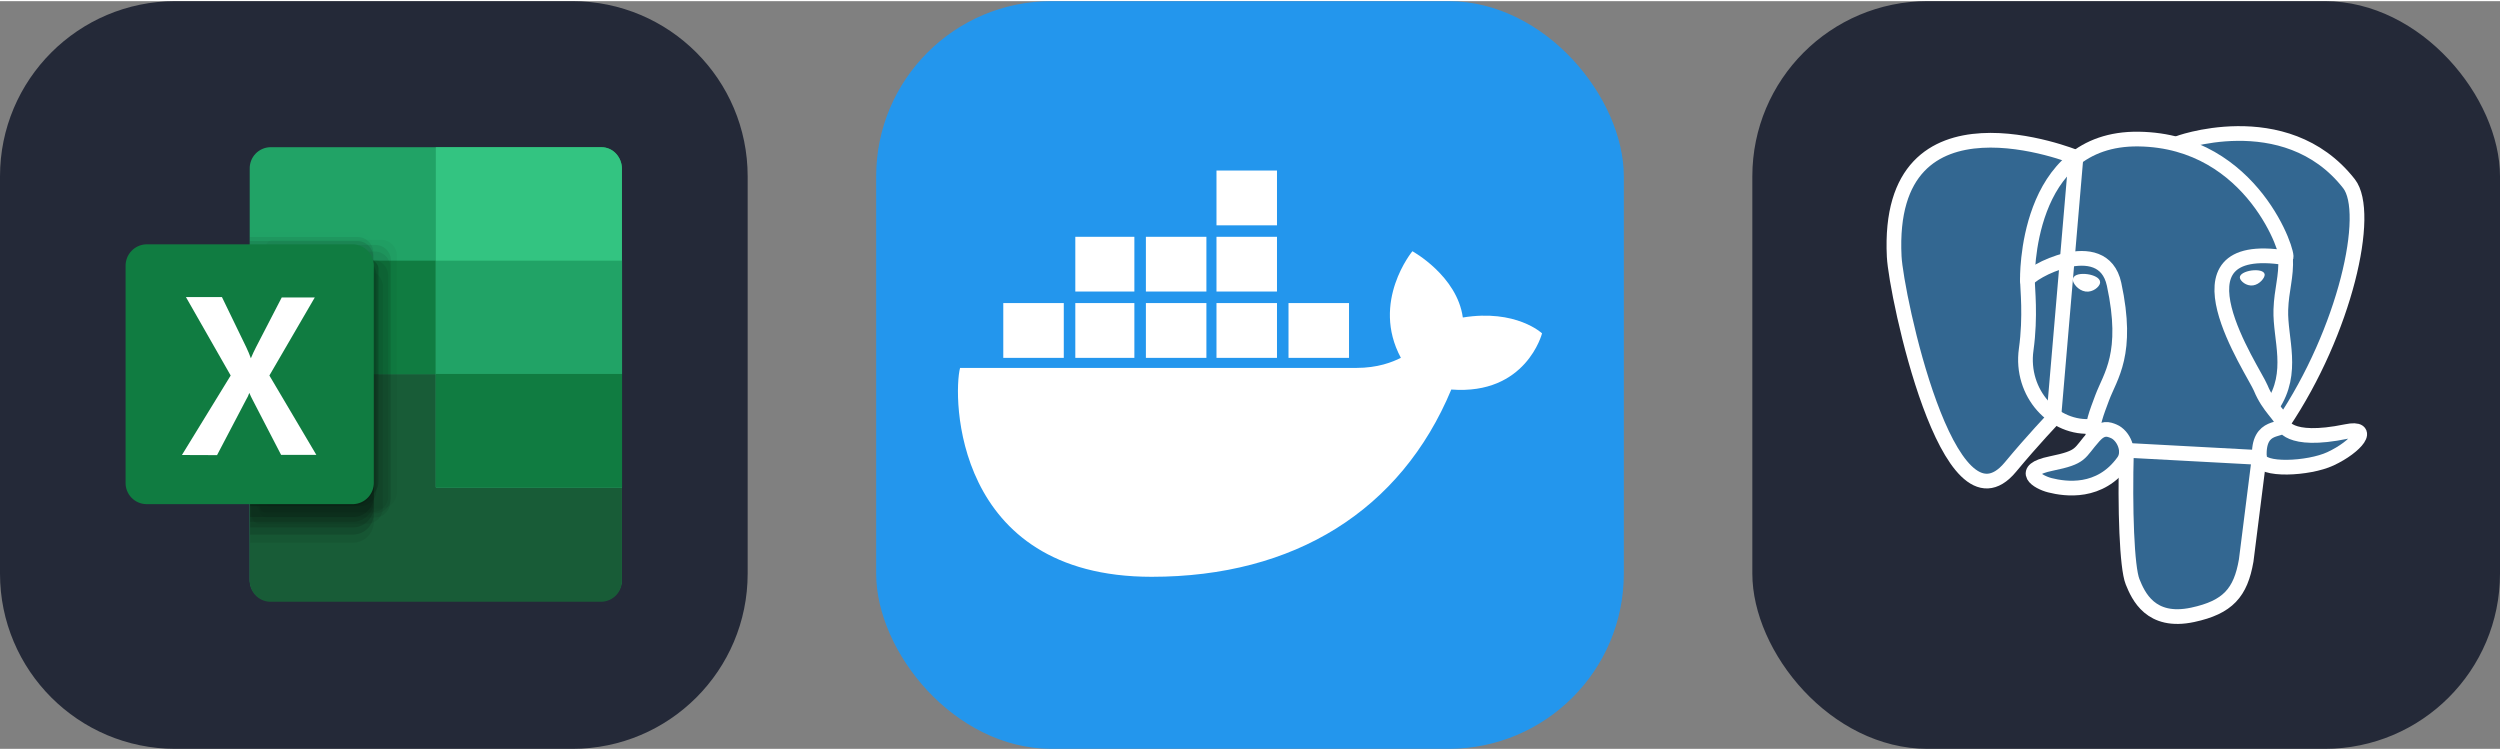
            <svg width="160" height="48" viewBox="0 0 856 256" fill="none" xmlns="http://www.w3.org/2000/svg" xmlns:xlink="http://www.w3.org/1999/xlink" version="1.1">
        
		<rect x="0" y="0" width="856" height="256" fill="#808080" stroke="none"/>
        
		<g transform="translate(0, 0)">
            
			<svg width="256" height="256" viewBox="0 0 256 256" fill="none" xmlns="http://www.w3.org/2000/svg" id="excel">
<style>
#excel {
    path.rect {fill: #242938}

    @media (prefers-color-scheme: light) {
        path.rect {fill: #F4F2ED}
    }
}
</style>
<path d="M196 0H60C26.863 0 0 26.863 0 60V196C0 229.137 26.863 256 60 256H196C229.137 256 256 229.137 256 196V60C256 26.863 229.137 0 196 0Z" fill="#242938" class="rect"/>
<path d="M92.548 50H205.865C206.806 49.995 207.737 50.183 208.601 50.555C209.465 50.926 210.243 51.472 210.886 52.158C212.213 53.581 212.952 55.454 212.956 57.399V197.894C212.952 199.84 212.213 201.712 210.886 203.135C210.243 203.821 209.465 204.367 208.601 204.739C207.737 205.11 206.806 205.299 205.865 205.293H92.548C91.602 205.276 90.668 205.072 89.8 204.692C88.933 204.313 88.149 203.766 87.494 203.082C86.84 202.398 86.326 201.592 85.984 200.709C85.642 199.826 85.478 198.885 85.501 197.938V57.399C85.454 55.491 86.164 53.641 87.476 52.255C88.788 50.868 90.596 50.058 92.504 50H92.548Z" fill="#21A366"/>
<path d="M85.502 127.646V198.114C85.454 199.061 85.595 200.007 85.915 200.899C86.236 201.791 86.729 202.611 87.368 203.311C88.007 204.011 88.778 204.578 89.637 204.979C90.495 205.379 91.425 205.606 92.372 205.645H205.865C206.818 205.628 207.757 205.423 208.63 205.041C209.503 204.659 210.291 204.109 210.95 203.421C211.609 202.733 212.126 201.922 212.47 201.034C212.814 200.146 212.979 199.199 212.956 198.246V127.779L85.502 127.646Z" fill="#185C37"/>
<path d="M85.502 88.846H212.956V127.691H85.502V88.846Z" fill="#107C41"/>
<path d="M205.865 50H149.229V166.492H212.956V57.399C212.952 55.454 212.213 53.581 210.886 52.158C210.243 51.472 209.465 50.926 208.601 50.555C207.737 50.183 206.806 49.995 205.865 50Z" fill="#33C481"/>
<path d="M149.229 88.846H213V127.691H149.229V88.846Z" fill="#21A366"/>
<path d="M149.229 127.646H213V166.492H149.229V127.646Z" fill="#107C41"/>
<g opacity="0.67">
<path opacity="0.05" d="M130.6 81.711H93.561C92.845 81.734 92.166 82.038 91.672 82.557C91.177 83.076 90.907 83.769 90.919 84.486V170.853C90.907 171.211 90.966 171.569 91.092 171.904C91.219 172.24 91.41 172.548 91.656 172.81C91.901 173.071 92.196 173.282 92.523 173.43C92.85 173.578 93.203 173.66 93.561 173.671H130.6C131.311 173.654 132.012 173.497 132.663 173.209C133.313 172.921 133.901 172.507 134.392 171.992C134.882 171.476 135.267 170.869 135.523 170.205C135.779 169.541 135.902 168.833 135.884 168.122V87.26C135.902 86.549 135.779 85.841 135.523 85.177C135.267 84.513 134.882 83.906 134.392 83.391C133.901 82.875 133.313 82.462 132.663 82.174C132.012 81.885 131.311 81.728 130.6 81.711Z" fill="black"/>
<path opacity="0.1" d="M120.867 96.289H85.634V185.431H120.867C122.763 185.419 124.577 184.658 125.914 183.312C127.251 181.967 128.001 180.148 128.001 178.252V103.38C127.978 101.499 127.218 99.702 125.883 98.376C124.549 97.05 122.748 96.3 120.867 96.289Z" fill="black"/>
<path opacity="0.2" d="M120.867 91.136H85.634V180.189H120.867C122.755 180.178 124.563 179.422 125.899 178.087C127.234 176.751 127.99 174.943 128.001 173.054V98.183C127.967 96.309 127.201 94.523 125.868 93.207C124.535 91.89 122.74 91.147 120.867 91.136Z" fill="black"/>
<path opacity="0.1" d="M128.53 83.473H91.535C90.826 83.496 90.154 83.793 89.661 84.303C89.168 84.813 88.892 85.494 88.893 86.203V172.614C88.881 172.971 88.94 173.326 89.067 173.659C89.194 173.993 89.386 174.297 89.632 174.555C89.879 174.814 90.173 175.02 90.5 175.164C90.827 175.307 91.179 175.383 91.535 175.389H128.53C129.245 175.377 129.951 175.225 130.606 174.939C131.262 174.653 131.855 174.241 132.35 173.725C132.846 173.209 133.234 172.6 133.493 171.933C133.752 171.266 133.876 170.555 133.859 169.84V88.978C133.882 88.267 133.763 87.559 133.509 86.895C133.254 86.231 132.869 85.624 132.377 85.111C131.884 84.598 131.294 84.189 130.641 83.907C129.988 83.626 129.285 83.478 128.574 83.473H128.53Z" fill="black"/>
<path opacity="0.1" d="M128.486 85.719H91.447C91.088 85.73 90.736 85.812 90.409 85.96C90.082 86.108 89.787 86.319 89.542 86.58C89.296 86.842 89.105 87.15 88.978 87.486C88.852 87.821 88.793 88.179 88.805 88.537V174.024C88.804 174.737 89.078 175.424 89.57 175.94C90.062 176.457 90.734 176.764 91.447 176.798H128.486C129.199 176.77 129.9 176.6 130.547 176.298C131.194 175.996 131.775 175.568 132.254 175.039C132.734 174.51 133.104 173.891 133.341 173.217C133.579 172.544 133.68 171.83 133.638 171.117V91.268C133.686 89.85 133.171 88.471 132.206 87.431C131.24 86.392 129.903 85.776 128.486 85.719Z" fill="black"/>
<path opacity="0.01" d="M122.496 79.2H85.502V151.694H84.973V163.057C84.967 163.41 85.031 163.76 85.161 164.088C85.29 164.416 85.484 164.716 85.729 164.969C85.974 165.223 86.267 165.426 86.591 165.566C86.915 165.706 87.263 165.782 87.616 165.787L117.035 160.15C119.986 160.15 127.825 157.507 127.825 154.468V84.749C127.843 84.034 127.718 83.323 127.459 82.656C127.201 81.989 126.812 81.38 126.317 80.865C125.821 80.349 125.229 79.936 124.573 79.65C123.917 79.365 123.211 79.212 122.496 79.2Z" fill="black"/>
<path opacity="0.2" d="M120.867 93.603H85.634V182.656H120.867C122.755 182.644 124.563 181.889 125.899 180.554C127.234 179.218 127.99 177.41 128.001 175.521V100.649C127.967 98.776 127.201 96.99 125.868 95.674C124.535 94.357 122.74 93.614 120.867 93.603Z" fill="black"/>
<path opacity="0.3" d="M120.911 85.807H85.678V172.922H120.911C122.795 172.911 124.599 172.154 125.927 170.817C127.256 169.48 128.001 167.672 128.001 165.787V92.942C128.001 91.057 127.256 89.249 125.927 87.912C124.599 86.575 122.795 85.818 120.911 85.807Z" fill="black"/>
<path opacity="0.3" d="M120.867 85.807H85.634V172.658H120.867C122.759 172.658 124.573 171.906 125.911 170.568C127.25 169.23 128.001 167.415 128.001 165.523V92.942C128.001 91.049 127.25 89.234 125.911 87.896C124.573 86.558 122.759 85.807 120.867 85.807Z" fill="black"/>
<path opacity="0.3" d="M120.867 87.568H85.634V176.622H120.867C121.805 176.628 122.735 176.447 123.604 176.091C124.472 175.734 125.261 175.209 125.925 174.545C126.588 173.881 127.113 173.093 127.47 172.224C127.826 171.356 128.007 170.426 128.001 169.487V94.615C127.967 92.742 127.201 90.956 125.868 89.639C124.535 88.323 122.74 87.579 120.867 87.568Z" fill="black"/>
<path opacity="0.2" d="M120.867 89.241H85.634V178.295H120.867C122.767 178.272 124.581 177.5 125.917 176.148C127.252 174.796 128.001 172.972 128.001 171.072V96.2C127.955 94.338 127.183 92.569 125.85 91.268C124.517 89.968 122.729 89.241 120.867 89.241Z" fill="black"/>
<path opacity="0.1" d="M127.605 88.537H90.611C90.25 88.537 89.894 88.609 89.562 88.75C89.23 88.89 88.93 89.096 88.679 89.355C88.428 89.614 88.232 89.92 88.103 90.257C87.973 90.593 87.912 90.952 87.924 91.312V172.217C87.918 172.576 87.983 172.932 88.115 173.266C88.247 173.599 88.443 173.904 88.693 174.161C88.942 174.419 89.24 174.625 89.569 174.768C89.898 174.91 90.252 174.986 90.611 174.992H127.605C128.316 174.975 129.017 174.818 129.668 174.53C130.319 174.241 130.906 173.828 131.397 173.312C131.888 172.797 132.272 172.19 132.529 171.526C132.785 170.862 132.907 170.154 132.89 169.443V93.866C132.878 92.464 132.319 91.122 131.332 90.126C130.345 89.13 129.007 88.56 127.605 88.537Z" fill="black"/>
<path opacity="0.2" d="M123.509 88.537H86.559C86.245 88.429 85.904 88.429 85.59 88.537V172.922C85.912 172.963 86.237 172.963 86.559 172.922H123.597C124.309 172.905 125.01 172.747 125.66 172.459C126.311 172.171 126.899 171.757 127.389 171.242C127.88 170.727 128.265 170.12 128.521 169.456C128.777 168.792 128.9 168.084 128.882 167.372V93.866C128.906 93.153 128.787 92.442 128.533 91.776C128.279 91.109 127.895 90.5 127.403 89.983C126.911 89.467 126.321 89.053 125.668 88.767C125.014 88.481 124.31 88.328 123.597 88.316L123.509 88.537Z" fill="black"/>
<path opacity="0.3" d="M114.216 83.517H87.263C86.907 83.522 86.555 83.599 86.228 83.742C85.901 83.885 85.606 84.092 85.361 84.35C85.115 84.608 84.922 84.913 84.795 85.246C84.668 85.579 84.609 85.935 84.621 86.291V167.329C84.621 168.038 84.896 168.72 85.389 169.229C85.882 169.739 86.555 170.037 87.263 170.06H124.302C125.731 170.025 127.088 169.427 128.078 168.396C129.068 167.364 129.61 165.984 129.587 164.554V91.488C129.587 88.229 122.408 86.423 121.615 85.41C119.343 84.179 116.801 83.528 114.216 83.517Z" fill="black"/>
<path opacity="0.1" d="M125.843 92.28H88.805C88.092 92.314 87.42 92.621 86.928 93.138C86.436 93.655 86.162 94.341 86.162 95.055V176.137C86.151 176.495 86.21 176.853 86.336 177.189C86.463 177.524 86.654 177.832 86.899 178.094C87.145 178.356 87.439 178.566 87.766 178.714C88.093 178.862 88.446 178.944 88.805 178.955H125.843C127.268 178.91 128.619 178.308 129.607 177.279C130.594 176.25 131.14 174.876 131.128 173.45V97.83C131.164 96.4 130.633 95.015 129.651 93.975C128.669 92.936 127.316 92.326 125.887 92.28H125.843Z" fill="black"/>
<path opacity="0.1" d="M122.496 80.741H85.502V153.279H84.973V164.642C84.961 164.998 85.021 165.353 85.148 165.687C85.275 166.02 85.467 166.325 85.713 166.583C85.959 166.841 86.254 167.048 86.58 167.191C86.907 167.334 87.259 167.411 87.616 167.416L117.035 161.735C119.986 161.735 127.825 159.092 127.825 156.054V86.29C127.842 85.575 127.718 84.864 127.459 84.197C127.2 83.53 126.812 82.921 126.317 82.406C125.821 81.889 125.229 81.477 124.573 81.191C123.917 80.906 123.211 80.753 122.496 80.741Z" fill="black"/>
<path opacity="0.15" d="M122.496 82.151H85.502V154.601H84.973V165.92C84.961 166.276 85.021 166.631 85.148 166.965C85.275 167.298 85.467 167.603 85.713 167.861C85.959 168.119 86.254 168.326 86.58 168.469C86.907 168.612 87.259 168.689 87.616 168.694L117.035 163.057C119.986 163.057 127.825 160.414 127.825 157.376V87.701C127.842 86.986 127.718 86.274 127.459 85.607C127.2 84.941 126.812 84.332 126.317 83.816C125.821 83.3 125.229 82.887 124.573 82.601C123.917 82.316 123.211 82.163 122.496 82.151Z" fill="black"/>
</g>
<path d="M50.093 83.252H120.911C122.834 83.31 124.657 84.123 125.985 85.517C127.312 86.91 128.037 88.771 128.001 90.695V164.642C128.073 166.567 127.382 168.442 126.079 169.861C124.776 171.279 122.966 172.126 121.043 172.217H50.093C49.14 172.2 48.201 171.995 47.328 171.613C46.456 171.231 45.667 170.681 45.008 169.993C44.349 169.305 43.833 168.494 43.488 167.606C43.144 166.718 42.979 165.77 43.002 164.818V90.695C42.967 88.771 43.691 86.91 45.018 85.517C46.346 84.123 48.169 83.31 50.093 83.252Z" fill="#107C41"/>
<path d="M62.292 155.393L78.984 128.174L63.657 101.309H75.989L84.312 118.485C84.904 119.72 85.433 120.984 85.898 122.273C86.426 120.996 87.043 119.674 87.659 118.485L96.468 101.441H107.786L92.24 128.174L108.315 155.348H96.248L86.558 136.63C86.118 135.815 85.721 134.977 85.369 134.12C85.078 134.967 84.694 135.779 84.224 136.542L74.315 155.437L62.292 155.393Z" fill="white"/>
</svg>

		</g>
		
		<g transform="translate(300, 0)">
            
			<svg xmlns="http://www.w3.org/2000/svg" width="256" height="256" fill="none" viewBox="0 0 256 256">
<rect width="256" height="256" fill="#2396ED" rx="60"/>
<path d="M141.187 122.123H161.904V103.379H141.187V122.123ZM116.525 122.123H137.241V103.379H116.525V122.123ZM92.355 122.123H113.072V103.379H92.355V122.123ZM68.186 122.123H88.409V103.379H68.186V122.123ZM43.523 122.123H64.24V103.379H43.523V122.123ZM68.186 99.433H88.409V80.69H68.186V99.433ZM92.355 99.433H113.072V80.69H92.355V99.433ZM116.525 99.433H137.241V80.69H116.525V99.433ZM116.525 76.744H137.241V58H116.525V76.744ZM228 113.738C228 113.738 219.121 105.352 200.871 108.312C198.898 94.007 183.607 85.622 183.607 85.622C183.607 85.622 169.303 102.886 179.661 122.123C176.702 123.603 171.769 125.576 164.37 125.576H28.726C26.259 134.948 26.259 197.097 94.328 197.097C143.16 197.097 179.661 174.408 196.925 132.974C222.574 134.948 228 113.738 228 113.738Z" fill="#fff" />
</svg>

		</g>
		
		<g transform="translate(600, 0)">
            
			<svg xmlns="http://www.w3.org/2000/svg" width="256" height="256" fill="none" viewBox="0 0 256 256" id="postgresql">
<style>
#postgresql {
    rect {fill: #242938}

    @media (prefers-color-scheme: light) {
        rect {fill: #F4F2ED}
    }
}
</style>
<rect width="256" height="256" fill="#242938" rx="60"/>
<path fill="#336791" d="M203.48 148.688C183.16 152.878 181.684 145.995 181.684 145.995C203.15 114.143 212.129 73.713 204.38 63.82C183.259 36.82 146.689 49.596 146.077 49.927L145.88 49.962C141.414 49.066 136.873 48.592 132.317 48.548C123.12 48.408 116.145 50.96 110.844 54.975C110.844 54.975 45.608 28.102 48.645 88.774C49.292 101.684 67.138 186.509 88.442 160.845C96.289 151.409 103.812 143.484 103.812 143.484C107.539 145.966 112.018 147.232 116.708 146.775L117.073 146.466C116.966 147.681 117.016 148.905 117.221 150.108C111.737 156.239 113.354 157.315 102.385 159.572C91.29 161.857 97.815 165.928 102.062 166.997C107.223 168.291 119.162 170.119 127.234 158.827L126.91 160.113C129.062 161.836 130.566 171.314 130.313 179.906C130.06 188.499 129.891 194.391 131.579 199.003C133.266 203.616 134.954 213.98 149.368 210.956C161.413 208.376 167.649 201.675 168.528 190.524C169.147 182.592 170.539 183.759 170.638 176.672L171.763 173.311C173.049 162.553 171.973 159.087 179.391 160.704L181.198 160.866C186.662 161.112 193.813 159.987 198.003 158.039C207.038 153.849 212.396 146.845 203.487 148.688H203.48Z"/>
<path stroke="#fff" stroke-linecap="round" stroke-linejoin="round" stroke-width="5.034" d="M146.07 48.596C143.82 49.299 182.38 34.498 204.303 62.504C212.038 72.397 203.073 112.827 181.606 144.678M128.098 153.784C127.536 173.795 128.239 193.946 130.194 198.784C132.148 203.621 136.346 213.198 150.767 210.118C162.812 207.538 167.199 202.538 169.098 191.506L173.548 156.231L128.098 153.784ZM110.816 53.469C110.816 53.469 45.538 26.778 48.575 87.451C49.222 100.36 67.067 185.185 88.372 159.521C96.148 150.148 103.18 142.815 103.18 142.815L110.816 53.469Z"/>
<path stroke="#fff" stroke-linecap="round" stroke-linejoin="bevel" stroke-width="5.034" d="M181.613 144.664C181.613 144.664 183.02 151.555 203.41 147.35C212.319 145.508 206.954 152.511 197.926 156.702C190.515 160.147 173.893 161.026 173.619 156.28C172.916 144.01 182.366 147.737 181.684 144.664C181.065 141.894 176.832 139.18 174.048 132.402C171.608 126.495 140.579 81.144 182.654 87.873C184.201 87.556 171.685 47.795 132.31 47.218C92.935 46.642 94.18 95.628 94.18 95.628"/>
<path stroke="#fff" stroke-linejoin="round" stroke-width="5.034" d="M117.08 148.869C111.596 155 113.213 156.076 102.245 158.333C91.149 160.618 97.674 164.689 101.921 165.758C107.082 167.052 119.021 168.88 127.093 157.58C129.554 154.135 127.079 148.651 123.704 147.259C122.073 146.584 119.893 145.74 117.095 148.876L117.08 148.869Z"/>
<path stroke="#fff" stroke-linecap="round" stroke-linejoin="round" stroke-width="5.034" d="M116.722 148.763C116.159 145.156 117.903 140.874 119.766 135.854C122.565 128.331 129.02 120.807 123.859 96.922C120.013 79.133 94.187 93.216 94.187 95.628C94.187 98.04 95.354 107.863 93.765 119.288C91.677 134.209 103.257 146.823 116.588 145.536"/>
<path fill="#fff" stroke="#fff" stroke-width="1.68" d="M110.577 95.269C110.457 96.092 112.088 98.293 114.205 98.588C116.321 98.884 118.128 97.168 118.248 96.338C118.367 95.509 116.736 94.609 114.62 94.313C112.503 94.018 110.682 94.454 110.577 95.269V95.269Z"/>
<path fill="#fff" stroke="#fff" stroke-width=".837" d="M175.011 93.589C175.123 94.412 173.499 96.612 171.383 96.908C169.266 97.203 167.445 95.487 167.34 94.658C167.234 93.828 168.852 92.928 170.968 92.633C173.084 92.338 174.905 92.773 175.011 93.589Z"/>
<path stroke="#fff" stroke-linecap="round" stroke-linejoin="round" stroke-width="5.034" d="M182.577 87.887C182.928 94.356 181.184 98.75 180.959 105.634C180.636 115.632 185.727 127.079 178.055 138.54"/>
</svg>

		</g>
		</svg>